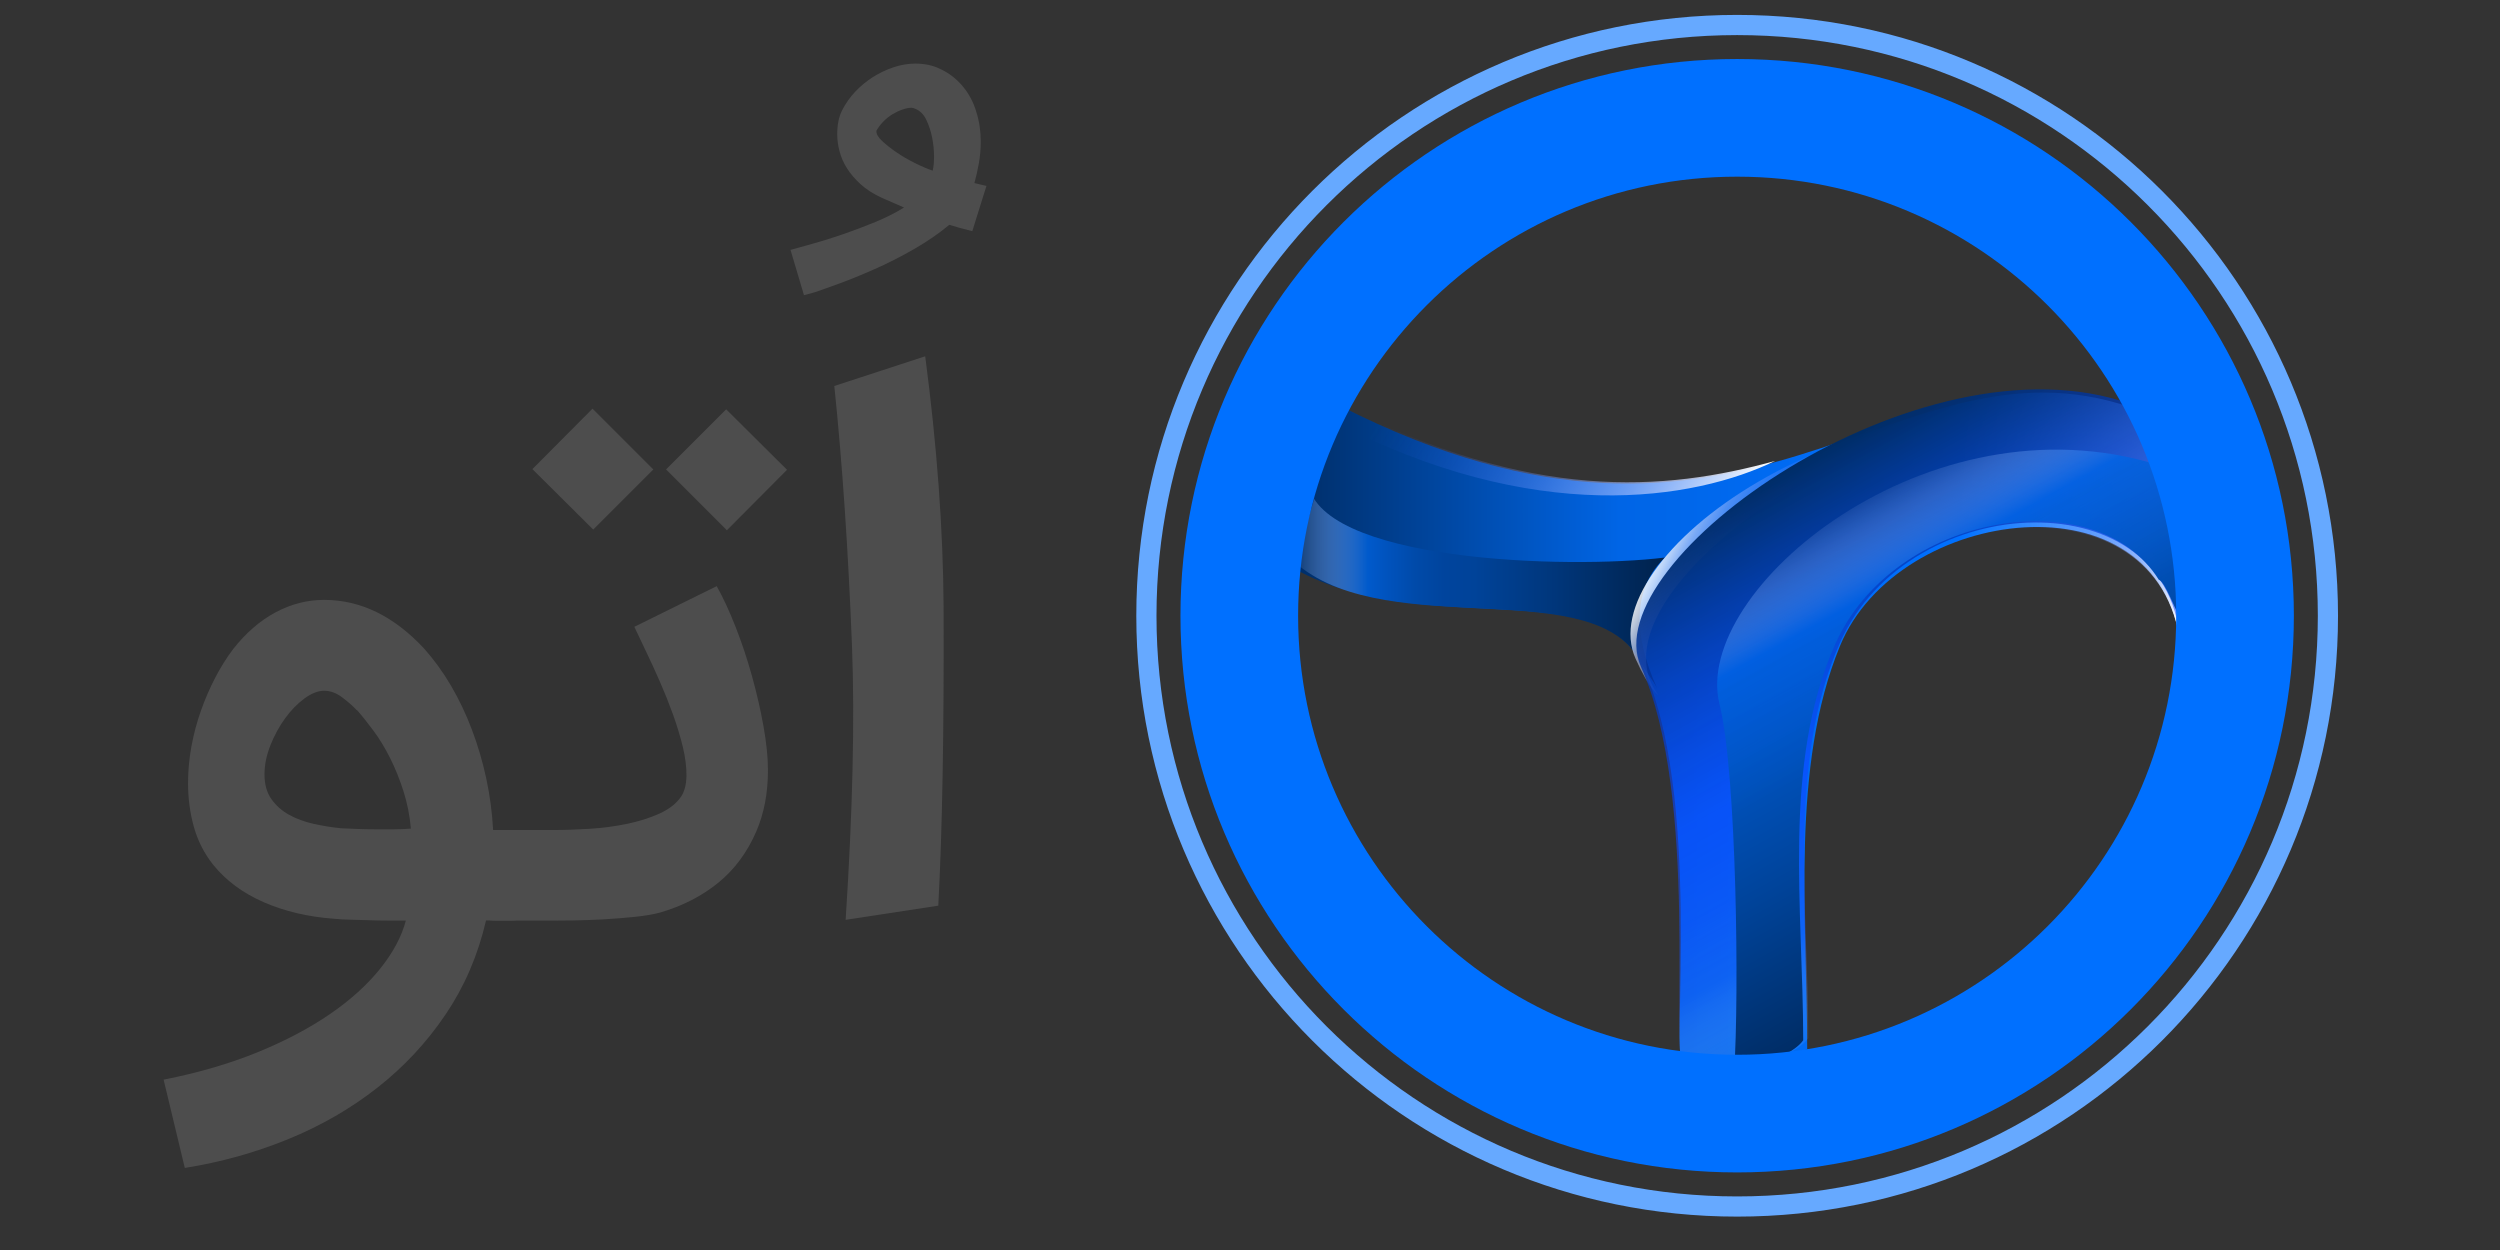<svg xmlns="http://www.w3.org/2000/svg" width="600" height="300" viewBox="0 0 600 300" fill="none"><rect x="0" y="0" width="600" height="300" fill="#333333" stroke="none"/><g clip-path="url(#clip0_3979_76)"><path d="M39.294 259.111C47.603 257.474 55.123 255.272 61.818 252.54C68.524 249.796 74.327 246.725 79.25 243.338C84.172 239.951 88.169 236.327 91.251 232.477C94.334 228.627 96.388 224.788 97.405 220.938H92.99C91.466 220.938 89.93 220.904 88.406 220.848C86.882 220.792 85.403 220.746 83.992 220.724C82.581 220.69 81.327 220.622 80.255 220.509C73.977 220.058 68.321 218.725 63.285 216.524C58.25 214.322 54.208 211.319 51.148 207.526C49.003 204.805 47.456 201.79 46.531 198.448C45.594 195.106 45.131 191.606 45.131 187.926C45.131 185.035 45.402 182.134 45.932 179.187C46.474 176.251 47.231 173.372 48.224 170.573C49.218 167.773 50.358 165.131 51.657 162.635C52.955 160.152 54.377 157.882 55.902 155.85C58.961 151.944 62.348 148.997 66.085 146.987C69.823 144.977 73.718 143.973 77.793 143.973C86.555 143.973 94.559 147.879 101.808 155.681C104.179 158.345 106.335 161.314 108.255 164.589C110.174 167.874 111.845 171.374 113.256 175.111C114.667 178.848 115.819 182.732 116.688 186.774C117.569 190.816 118.111 194.959 118.348 199.205H122.333C123.858 199.205 125.292 199.487 126.624 200.051C127.956 200.616 129.108 201.384 130.101 202.343C131.095 203.303 131.885 204.466 132.472 205.821C133.071 207.176 133.364 208.621 133.364 210.145C133.364 211.669 133.071 213.001 132.472 214.3C131.874 215.598 131.083 216.75 130.101 217.732C129.108 218.725 127.945 219.504 126.624 220.069C125.292 220.634 123.869 220.916 122.333 220.916H116.643C114.724 229.225 111.484 236.756 106.934 243.485C102.384 250.214 96.908 256.085 90.517 261.086C84.127 266.088 76.981 270.209 69.089 273.427C61.197 276.644 52.955 278.936 44.352 280.303L39.26 259.088L39.294 259.111ZM77.816 165.774C76.348 165.774 74.756 166.395 73.063 167.637C71.369 168.879 69.811 170.482 68.4 172.435C66.989 174.389 65.814 176.545 64.877 178.927C63.94 181.298 63.477 183.624 63.477 185.882C63.477 188.253 64.031 190.229 65.126 191.776C66.232 193.334 67.644 194.587 69.371 195.547C71.098 196.506 73.052 197.229 75.231 197.714C77.409 198.2 79.566 198.55 81.722 198.776C82.908 198.832 84.206 198.888 85.629 198.945C87.04 199.001 88.497 199.035 89.998 199.035H94.458C95.926 199.035 97.314 198.979 98.613 198.866C98.33 195.693 97.732 192.701 96.829 189.868C95.926 187.045 94.864 184.414 93.645 181.976C92.426 179.548 91.105 177.347 89.659 175.405C88.214 173.463 86.871 171.769 85.629 170.358V170.448C84.669 169.432 83.495 168.393 82.106 167.355C80.718 166.305 79.295 165.785 77.827 165.785L77.816 165.774Z" fill="#4D4D4D"></path><path d="M108.356 210.066C108.356 208.542 108.639 207.108 109.203 205.775C109.768 204.443 110.547 203.303 111.54 202.343C112.534 201.384 113.674 200.616 114.973 200.051C116.271 199.487 117.693 199.204 119.218 199.204H132.71C135.476 199.204 138.422 199.103 141.539 198.911C144.643 198.719 147.635 198.313 150.492 197.725C153.348 197.127 155.934 196.314 158.259 195.264C160.574 194.214 162.301 192.871 163.43 191.234C164.277 189.992 164.717 188.321 164.751 186.232C164.774 184.143 164.492 181.851 163.905 179.356C163.306 176.872 162.516 174.253 161.534 171.509C160.54 168.766 159.479 166.113 158.35 163.539C157.221 160.964 156.103 158.537 154.997 156.245C153.89 153.953 152.976 152.011 152.242 150.431L172.011 140.676C173.535 143.385 175.048 146.66 176.55 150.476C178.051 154.292 179.361 158.243 180.49 162.308C181.619 166.384 182.545 170.403 183.245 174.355C183.956 178.317 184.306 181.817 184.306 184.877C184.306 190.364 183.369 195.253 181.506 199.554C179.35 204.533 176.335 208.621 172.429 211.816C168.522 215.011 163.882 217.404 158.519 218.985C156.882 219.437 154.827 219.787 152.366 220.046C149.905 220.295 147.398 220.498 144.858 220.645C142.318 220.78 139.89 220.87 137.598 220.904C135.306 220.927 133.534 220.95 132.292 220.95H119.229C117.705 220.95 116.293 220.667 114.984 220.103C113.685 219.538 112.534 218.771 111.552 217.811C110.558 216.851 109.79 215.7 109.215 214.379C108.65 213.046 108.368 211.624 108.368 210.1L108.356 210.066ZM156.803 112.665L142.374 127.094L127.776 112.586L142.205 98.078L156.803 112.676V112.665ZM188.879 112.755L174.45 127.263L159.851 112.665L174.28 98.236L188.879 112.744V112.755Z" fill="#4D4D4D"></path><path d="M189.724 59.973C191.135 59.578 192.964 59.07 195.199 58.449C197.435 57.828 199.828 57.083 202.369 56.202C204.909 55.322 207.483 54.35 210.091 53.278C212.688 52.205 214.98 51.042 216.967 49.801L211.706 47.509C209.617 46.549 207.89 45.443 206.535 44.201C205.18 42.959 204.085 41.683 203.272 40.385C202.448 39.086 201.861 37.731 201.488 36.309C201.116 34.897 200.935 33.543 200.935 32.233C200.935 29.918 201.33 27.988 202.12 26.464C202.911 24.883 203.949 23.404 205.214 22.049C206.49 20.694 207.901 19.52 209.459 18.527C211.017 17.533 212.665 16.743 214.427 16.156C216.177 15.557 217.938 15.264 219.688 15.264C221.946 15.264 223.933 15.693 225.627 16.54C227.715 17.499 229.51 18.877 231.012 20.66C232.514 22.444 233.598 24.465 234.275 26.723C234.67 27.965 234.952 29.185 235.122 30.37C235.291 31.555 235.381 32.775 235.381 34.017C235.381 35.767 235.223 37.505 234.919 39.233C234.602 40.96 234.252 42.53 233.857 43.941L236.748 44.618L233.349 55.48C232.22 55.197 231.204 54.926 230.29 54.678C229.386 54.418 228.562 54.181 227.828 53.955C225.401 55.988 222.578 57.93 219.383 59.77C216.188 61.61 213.015 63.225 209.877 64.602C206.738 65.991 203.848 67.165 201.217 68.125C198.586 69.084 196.678 69.762 195.493 70.157L192.953 70.834L189.724 59.973ZM218.661 25.865C218.096 25.865 217.396 26.012 216.583 26.294C215.759 26.576 214.957 26.96 214.167 27.435C213.377 27.92 212.654 28.496 211.999 29.173C211.344 29.851 210.791 30.584 210.34 31.375C210.283 32.109 210.724 32.922 211.661 33.791C212.598 34.672 213.738 35.575 215.093 36.512C216.448 37.449 217.915 38.307 219.507 39.097C221.088 39.888 222.533 40.509 223.831 40.96C224.057 40.17 224.17 39.018 224.17 37.528C224.17 36.038 224.012 34.514 223.707 32.989C223.402 31.465 222.928 30.054 222.307 28.744C221.686 27.446 220.806 26.565 219.677 26.114C219.338 25.944 218.999 25.854 218.661 25.854V25.865Z" fill="#4D4D4D"></path><path d="M222.049 85.511C224.872 106.951 226.351 127.003 226.464 145.665C226.576 175.698 226.147 199.599 225.188 217.359L202.957 220.757C204.651 194.62 205.159 172.728 204.481 155.082C203.578 132.004 202.156 111.185 200.236 92.635L222.038 85.511H222.049Z" fill="#4D4D4D"></path><path d="M416.918 289.566C495.222 289.566 558.701 226.088 558.701 147.783C558.701 69.478 495.222 6 416.918 6C338.613 6 275.135 69.478 275.135 147.783C275.135 226.088 338.613 289.566 416.918 289.566Z" stroke="#66A9FF" stroke-width="4.844" stroke-miterlimit="10"></path><path d="M504.778 85.484C505.173 86.059 505.557 86.658 505.941 87.245C505.557 86.658 505.173 86.071 504.778 85.484Z" fill="url(#paint0_linear_3979_76)"></path><path d="M510.084 94.053C510.344 94.516 510.626 94.979 510.874 95.442C510.626 94.968 510.344 94.516 510.084 94.053Z" fill="url(#paint1_linear_3979_76)"></path><path d="M433.729 251.891C433.729 220.56 429.675 184.048 441.598 155.032C455.485 121.229 518.349 113.077 523.305 154.591C523.452 152.322 523.655 150.064 523.655 147.761C523.655 129.674 519.139 112.671 511.247 97.711C454.153 78.416 420.203 147.704 321.424 97.305C315.181 109.024 311.049 122.03 309.524 135.827C340.29 154.162 383.227 137.374 393.84 159.119C408.924 190.043 400.806 254.95 403.9 255.278C405.232 261.047 427.948 252.85 433.74 251.891H433.729Z" fill="url(#paint2_linear_3979_76)"></path><path d="M426.086 110.605C399.351 117.977 367.456 120.416 321.538 97C319.709 100.432 321.041 97.248 319.585 100.895C368.291 126.479 406.712 120.009 426.075 110.605H426.086Z" fill="url(#paint3_linear_3979_76)"></path><path d="M504.777 87.042C505.173 87.618 505.556 88.216 505.94 88.803C505.556 88.216 505.173 87.629 504.777 87.042Z" fill="url(#paint4_linear_3979_76)"></path><path d="M510.084 95.611C510.344 96.073 510.626 96.536 510.874 96.999C510.626 96.525 510.344 96.073 510.084 95.611Z" fill="url(#paint5_linear_3979_76)"></path><path d="M523.306 149.612C518.35 108.098 455.485 116.238 441.598 150.052C434.407 167.564 433.131 188.417 433.255 209.078C433.39 190.133 435.005 171.278 441.598 155.235C455.485 121.432 518.35 113.28 523.306 154.794C523.453 152.525 523.656 150.267 523.656 147.964C523.656 146.891 523.588 145.83 523.554 144.757C523.487 146.383 523.408 147.998 523.306 149.612Z" fill="url(#paint6_linear_3979_76)"></path><path d="M399.575 133.806C376.295 136.707 315.181 134.799 313.882 115.211C312.979 116.904 316.016 118.632 315.203 120.37C313.578 126.083 312.223 129.572 311.557 135.635C333.99 154.004 383.216 137.385 393.829 159.13C394.45 160.394 397.205 163.928 397.746 165.294C391.684 151.769 392 141.077 399.587 133.806H399.575Z" fill="url(#paint7_linear_3979_76)"></path><g opacity="0.84"><path d="M398.005 166.83C377.164 138.932 472.013 81.035 512.398 99.732C441.845 87.911 381.973 134.382 392.53 158.069C395.917 165.667 398.005 166.83 398.005 166.83Z" fill="url(#paint8_linear_3979_76)"></path></g><path d="M433.99 249.169C433.99 217.839 428.898 182.952 441.6 154.252C458.185 116.791 521.997 114.341 523.307 155.505C523.454 153.236 523.657 150.978 523.657 148.675C523.657 130.588 519.22 111.914 511.328 96.954C460.714 78.98 382.461 134.765 393.83 160.033C407.943 191.408 400.797 254.171 403.89 254.498C409.174 259.714 429.914 255.006 433.99 249.158V249.169Z" fill="url(#paint9_linear_3979_76)"></path><path d="M518.09 111.654C462.7 94.233 405.899 141.742 412.673 168.952C416.861 185.797 417.392 239.55 416.207 256.824C423.207 255.763 430.511 252.895 432.769 249.666C432.769 218.336 427.677 183.449 440.379 154.749C454.469 122.933 503.108 115.131 518.09 139.112C519.716 139.755 521.849 146.123 523.588 148.957C522.866 136.47 522.233 127.054 518.09 111.643V111.654Z" fill="url(#paint10_linear_3979_76)"></path><path d="M416.919 14.163C343.126 14.163 283.311 73.979 283.311 147.772C283.311 221.565 343.126 281.381 416.919 281.381C490.713 281.381 550.528 221.565 550.528 147.772C550.528 73.979 490.713 14.163 416.919 14.163ZM416.919 253.144C358.729 253.144 311.547 205.973 311.547 147.772C311.547 89.57 358.718 42.4 416.919 42.4C475.121 42.4 522.291 89.57 522.291 147.772C522.291 205.973 475.121 253.144 416.919 253.144Z" fill="#0070FF"></path></g><defs><linearGradient id="paint0_linear_3979_76" x1="504.778" y1="86.364" x2="505.941" y2="86.364" gradientUnits="userSpaceOnUse"><stop stop-color="#004399"></stop><stop offset="0.37" stop-color="#0065E6"></stop><stop offset="0.75" stop-color="#0070FF"></stop><stop offset="0.99" stop-color="#99C6FF"></stop></linearGradient><linearGradient id="paint1_linear_3979_76" x1="510.084" y1="94.742" x2="510.874" y2="94.742" gradientUnits="userSpaceOnUse"><stop stop-color="#004399"></stop><stop offset="0.37" stop-color="#0065E6"></stop><stop offset="0.75" stop-color="#0070FF"></stop><stop offset="0.99" stop-color="#99C6FF"></stop></linearGradient><linearGradient id="paint2_linear_3979_76" x1="309.513" y1="175.772" x2="523.644" y2="175.772" gradientUnits="userSpaceOnUse"><stop stop-color="#002D66"></stop><stop offset="0.37" stop-color="#0065E6"></stop><stop offset="0.75" stop-color="#0070FF"></stop><stop offset="0.99" stop-color="#99C6FF"></stop></linearGradient><linearGradient id="paint3_linear_3979_76" x1="413.317" y1="131.04" x2="332.016" y2="80.234" gradientUnits="userSpaceOnUse"><stop stop-color="white"></stop><stop offset="0.02" stop-color="#F9FBFE" stop-opacity="0.98"></stop><stop offset="0.27" stop-color="#AEC2FD" stop-opacity="0.63"></stop><stop offset="0.49" stop-color="#7295FB" stop-opacity="0.36"></stop><stop offset="0.68" stop-color="#4774FA" stop-opacity="0.17"></stop><stop offset="0.82" stop-color="#2C60FA" stop-opacity="0.05"></stop><stop offset="0.9" stop-color="#2359FA" stop-opacity="0"></stop></linearGradient><linearGradient id="paint4_linear_3979_76" x1="504.845" y1="86.997" x2="505.872" y2="88.837" gradientUnits="userSpaceOnUse"><stop stop-color="#020C48"></stop><stop offset="0.34" stop-color="#0933C6" stop-opacity="0.72"></stop><stop offset="0.52" stop-color="#0D45FF" stop-opacity="0.6"></stop><stop offset="0.59" stop-color="#0E46FE" stop-opacity="0.58"></stop><stop offset="0.68" stop-color="#134BFD" stop-opacity="0.54"></stop><stop offset="0.76" stop-color="#1C53FB" stop-opacity="0.46"></stop><stop offset="0.81" stop-color="#2359FA" stop-opacity="0.4"></stop><stop offset="0.99" stop-color="#B1C8FD" stop-opacity="0.1"></stop></linearGradient><linearGradient id="paint5_linear_3979_76" x1="510.095" y1="95.599" x2="510.863" y2="96.999" gradientUnits="userSpaceOnUse"><stop stop-color="#020C48"></stop><stop offset="0.34" stop-color="#0933C6" stop-opacity="0.72"></stop><stop offset="0.52" stop-color="#0D45FF" stop-opacity="0.6"></stop><stop offset="0.59" stop-color="#0E46FE" stop-opacity="0.58"></stop><stop offset="0.68" stop-color="#134BFD" stop-opacity="0.54"></stop><stop offset="0.76" stop-color="#1C53FB" stop-opacity="0.46"></stop><stop offset="0.81" stop-color="#2359FA" stop-opacity="0.4"></stop><stop offset="0.99" stop-color="#B1C8FD" stop-opacity="0.1"></stop></linearGradient><linearGradient id="paint6_linear_3979_76" x1="433.244" y1="165.294" x2="523.645" y2="165.294" gradientUnits="userSpaceOnUse"><stop offset="0.34" stop-color="#2359FA" stop-opacity="0"></stop><stop offset="0.49" stop-color="#255AFA" stop-opacity="0"></stop><stop offset="0.58" stop-color="#2C60FA" stop-opacity="0.04"></stop><stop offset="0.65" stop-color="#3869FA" stop-opacity="0.1"></stop><stop offset="0.72" stop-color="#4A76FA" stop-opacity="0.18"></stop><stop offset="0.78" stop-color="#6187FB" stop-opacity="0.28"></stop><stop offset="0.83" stop-color="#7D9DFC" stop-opacity="0.41"></stop><stop offset="0.89" stop-color="#9EB6FC" stop-opacity="0.56"></stop><stop offset="0.94" stop-color="#C5D3FD" stop-opacity="0.74"></stop><stop offset="0.98" stop-color="#EFF3FE" stop-opacity="0.93"></stop><stop offset="1" stop-color="white"></stop></linearGradient><linearGradient id="paint7_linear_3979_76" x1="311.557" y1="140.252" x2="399.575" y2="140.252" gradientUnits="userSpaceOnUse"><stop stop-color="#B1C8FD" stop-opacity="0.1"></stop><stop offset="0.19" stop-color="#005ACC"></stop><stop offset="0.24" stop-color="#0053BE"></stop><stop offset="0.32" stop-color="#004AA9"></stop><stop offset="0.4" stop-color="#00449D"></stop><stop offset="0.48" stop-color="#004399"></stop><stop offset="0.67" stop-color="#00387F"></stop><stop offset="1" stop-color="#00224C"></stop></linearGradient><linearGradient id="paint8_linear_3979_76" x1="409.239" y1="110.864" x2="488.192" y2="149.375" gradientUnits="userSpaceOnUse"><stop stop-color="white"></stop><stop offset="0.02" stop-color="#EFF3FE" stop-opacity="0.93"></stop><stop offset="0.06" stop-color="#C5D3FD" stop-opacity="0.74"></stop><stop offset="0.11" stop-color="#9EB6FC" stop-opacity="0.56"></stop><stop offset="0.17" stop-color="#7D9DFC" stop-opacity="0.41"></stop><stop offset="0.22" stop-color="#6187FB" stop-opacity="0.28"></stop><stop offset="0.28" stop-color="#4A76FA" stop-opacity="0.18"></stop><stop offset="0.35" stop-color="#3869FA" stop-opacity="0.1"></stop><stop offset="0.42" stop-color="#2C60FA" stop-opacity="0.04"></stop><stop offset="0.51" stop-color="#255AFA" stop-opacity="0"></stop><stop offset="0.66" stop-color="#2359FA" stop-opacity="0"></stop></linearGradient><linearGradient id="paint9_linear_3979_76" x1="423.942" y1="115.143" x2="483.554" y2="222.682" gradientUnits="userSpaceOnUse"><stop stop-color="#002D66"></stop><stop offset="0.25" stop-color="#0639B4" stop-opacity="0.8"></stop><stop offset="0.52" stop-color="#0D45FF" stop-opacity="0.6"></stop><stop offset="0.59" stop-color="#0E46FE" stop-opacity="0.58"></stop><stop offset="0.68" stop-color="#134BFD" stop-opacity="0.54"></stop><stop offset="0.76" stop-color="#1C53FB" stop-opacity="0.46"></stop><stop offset="0.81" stop-color="#2359FA" stop-opacity="0.4"></stop><stop offset="0.99" stop-color="#B1C8FD" stop-opacity="0.1"></stop></linearGradient><linearGradient id="paint10_linear_3979_76" x1="435.423" y1="126.997" x2="487.234" y2="220.469" gradientUnits="userSpaceOnUse"><stop stop-color="#B1C8FD" stop-opacity="0.1"></stop><stop offset="0.19" stop-color="#0065E6" stop-opacity="0.8"></stop><stop offset="0.22" stop-color="#0061DD" stop-opacity="0.83"></stop><stop offset="0.48" stop-color="#004EB3"></stop><stop offset="0.67" stop-color="#004399"></stop><stop offset="1" stop-color="#002D66"></stop></linearGradient><clipPath id="clip0_3979_76"><rect width="600" height="300" fill="white"></rect></clipPath></defs></svg>